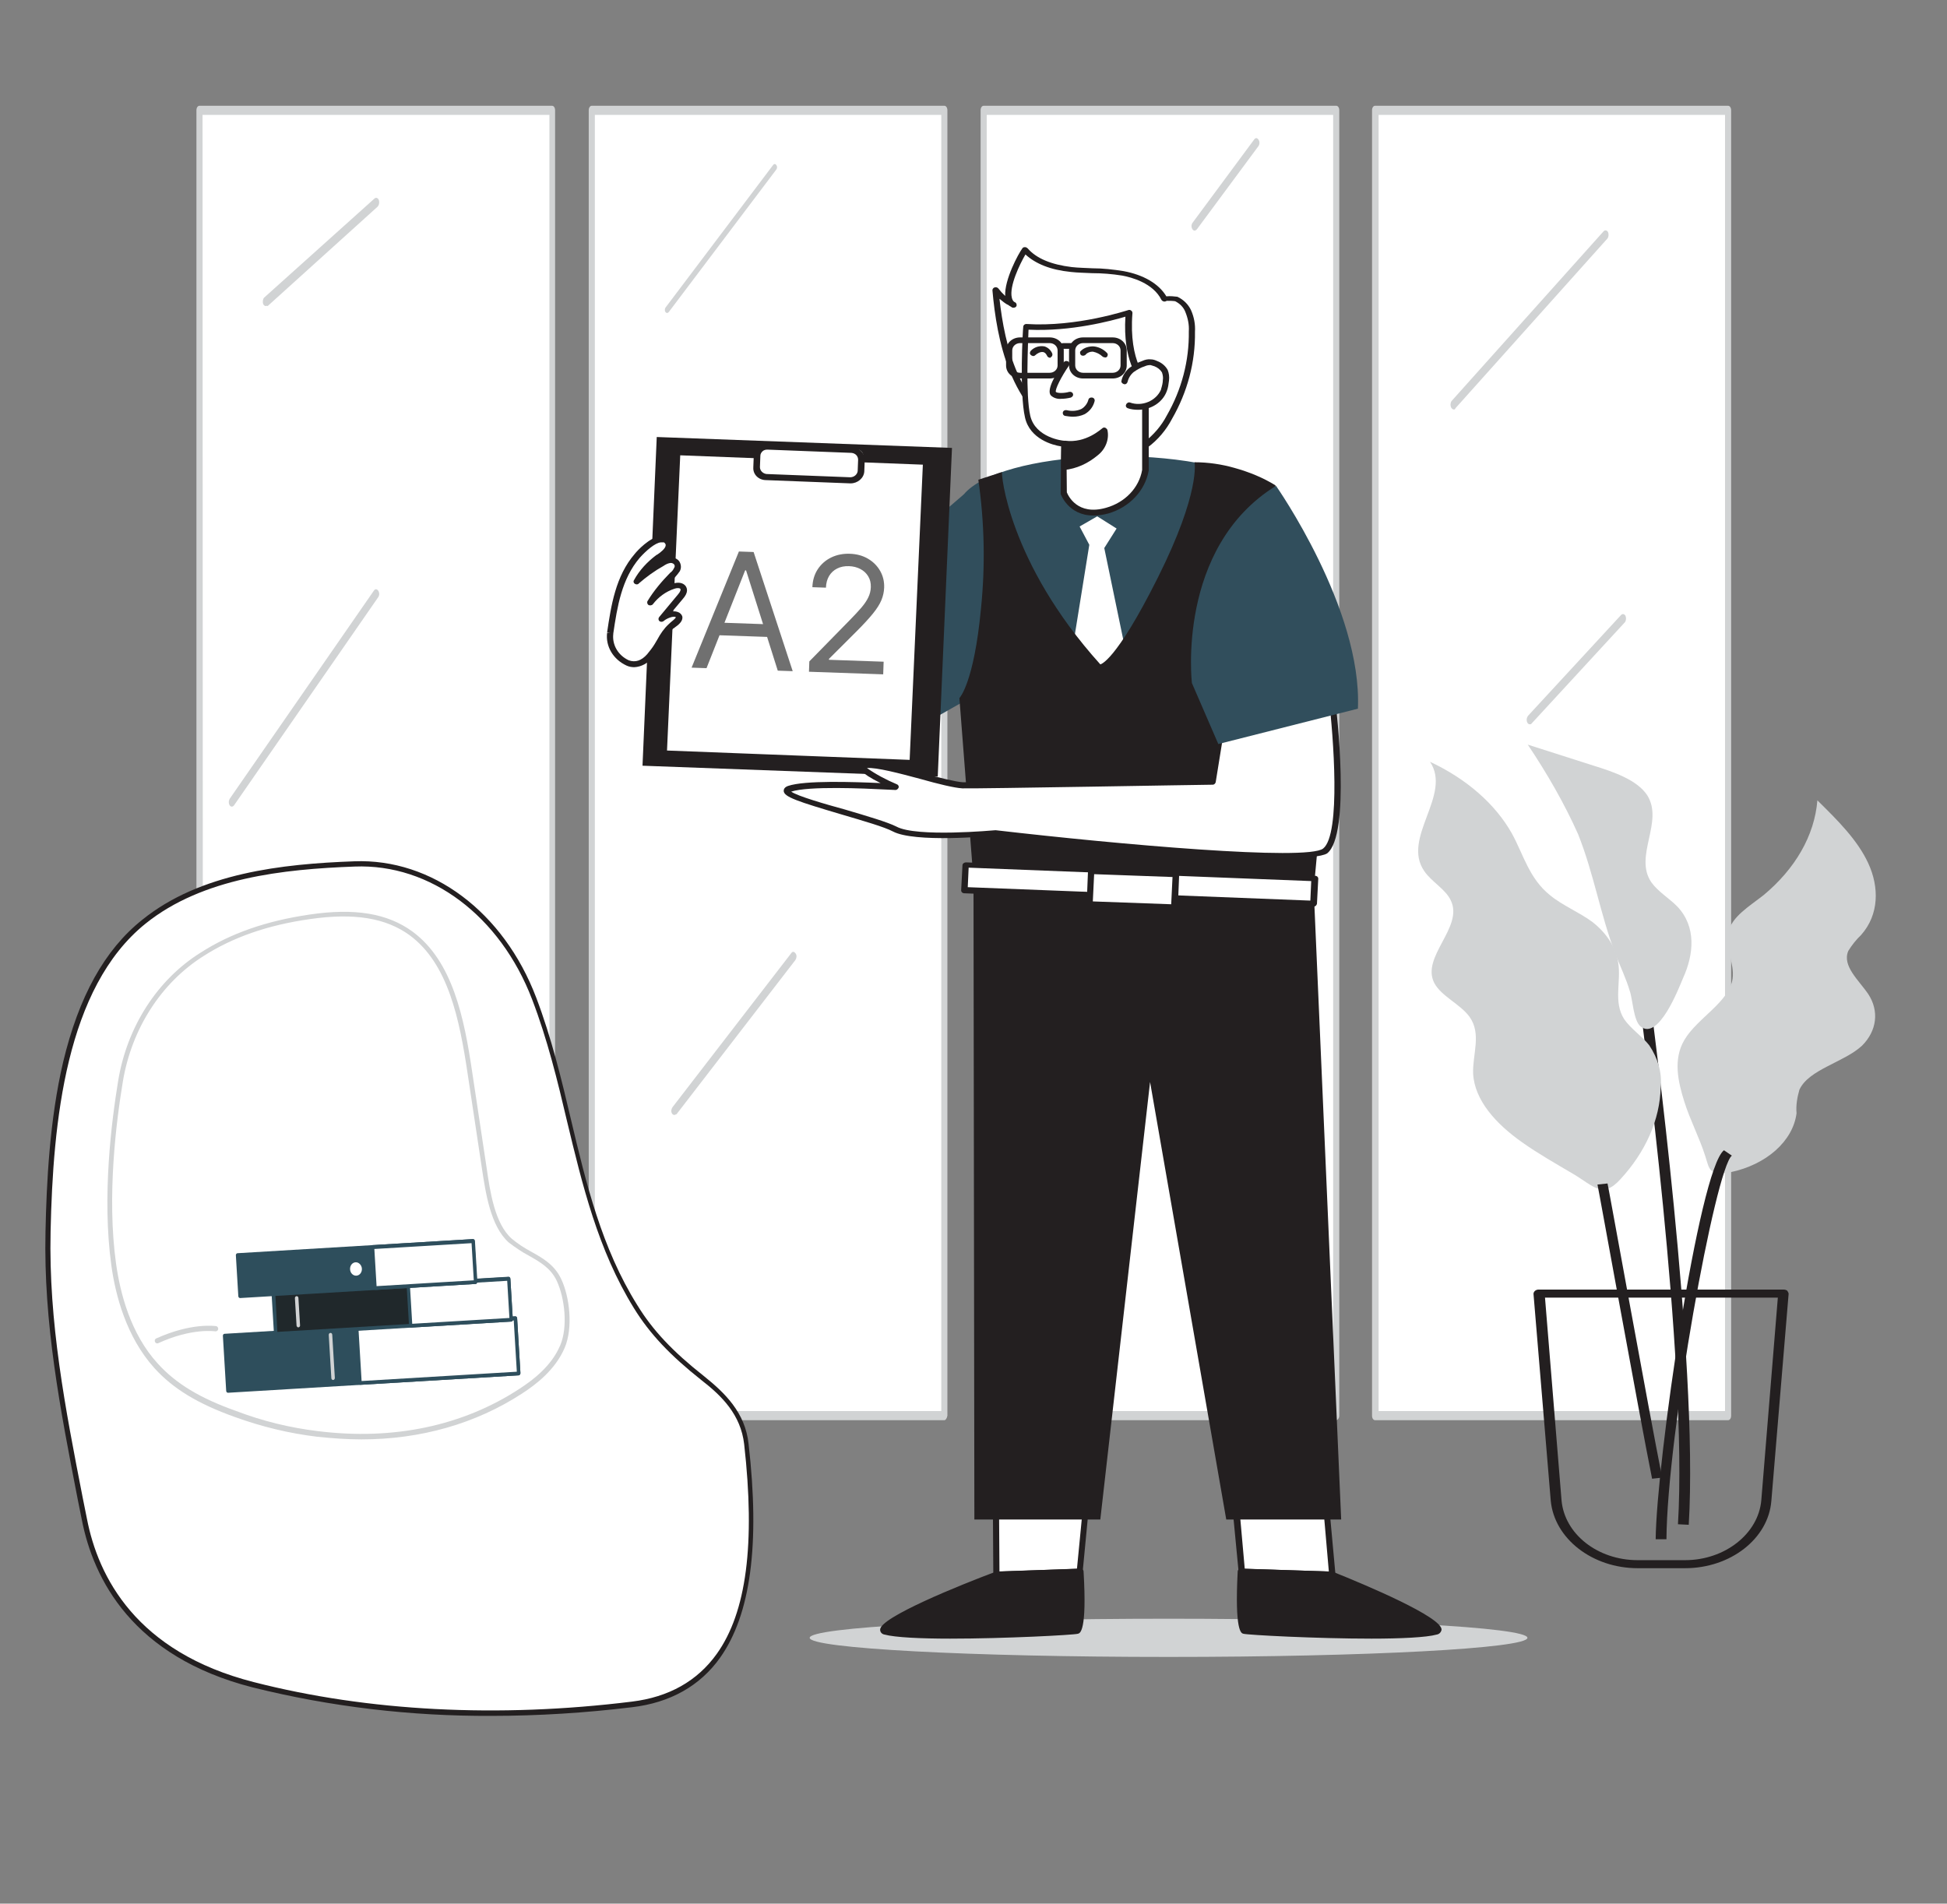 <svg width="902" height="882" viewBox="0 0 902 882" fill="none" xmlns="http://www.w3.org/2000/svg">
<rect x="0" y="0" width="902" height="882" fill="#808080" stroke="none"/>
<g clip-path="url(#clip0_2009_11246)">
<path d="M800.376 51.109H637.047V655.891H800.376V51.109Z" fill="white"/>
<path d="M800.581 658H637.05C636.24 658 635.633 657.096 635.633 655.891V51.109C635.633 49.904 636.24 49 637.05 49H800.581C801.391 49 801.998 49.904 801.998 51.109V655.891C801.998 657.096 801.391 658 800.581 658ZM638.669 653.781H799.165V53.219H638.669V653.781Z" fill="#D1D3D4"/>
<path d="M618.841 51.109H455.512V655.891H618.841V51.109Z" fill="white"/>
<path d="M619.039 658H455.71C454.9 658 454.293 657.096 454.293 655.891V51.109C454.293 49.904 454.9 49 455.71 49H619.039C619.849 49 620.456 49.904 620.456 51.109V655.891C620.456 657.096 619.646 658 619.039 658ZM457.126 653.781H617.622V53.219H457.126V653.781Z" fill="#D1D3D4"/>
<path d="M437.287 51.109H273.957V655.891H437.287V51.109Z" fill="white"/>
<path d="M437.492 658H274.163C273.353 658 272.746 657.096 272.746 655.891V51.109C272.746 49.904 273.353 49 274.163 49H437.492C438.302 49 438.909 49.904 438.909 51.109V655.891C438.707 657.096 438.1 658 437.492 658ZM275.58 653.781H436.076V53.219H275.58V653.781Z" fill="#D1D3D4"/>
<path d="M255.744 51.109H92.414V655.891H255.744V51.109Z" fill="white"/>
<path d="M255.949 658H92.417C91.607 658 91 657.096 91 655.891V51.109C91 49.904 91.607 49 92.417 49H255.746C256.556 49 257.163 49.904 257.163 51.109V655.891C257.163 657.096 256.556 658 255.949 658ZM94.036 653.781H254.532V53.219H93.834L94.036 653.781Z" fill="#D1D3D4"/>
<path d="M309.057 145C308.453 145 308 144.381 308 143.555C308 143.142 308.151 142.729 308.302 142.523L358.15 76.465C358.603 75.845 359.207 75.845 359.66 76.465C360.113 77.084 360.113 77.909 359.66 78.529L309.813 144.587C309.662 144.794 309.359 145 309.057 145Z" fill="#D1D3D4"/>
<path d="M107.417 373.722C106.607 373.722 106 372.818 106 371.612C106 371.01 106.202 370.407 106.405 370.106L173.194 273.678C173.801 272.774 174.611 272.774 175.218 273.678C175.825 274.582 175.825 275.787 175.218 276.691L108.429 373.119C108.226 373.42 107.822 373.722 107.417 373.722Z" fill="#D1D3D4"/>
<path d="M516.631 348.83C516.227 348.83 515.822 348.528 515.619 348.227C515.012 347.323 515.012 346.118 515.619 345.214L570.063 271.688C570.67 270.784 571.479 270.784 572.087 271.688C572.694 272.592 572.694 273.797 572.087 274.701L517.643 348.227C517.441 348.83 517.036 348.83 516.631 348.83Z" fill="#D1D3D4"/>
<path d="M673.485 189.722C673.08 189.722 672.675 189.421 672.27 188.818C671.866 187.914 671.866 186.709 672.473 185.805L742.905 107.156C743.512 106.554 744.322 106.554 744.929 107.458C745.333 108.362 745.333 109.567 744.726 110.471L674.294 189.12C674.092 189.722 673.89 189.722 673.485 189.722Z" fill="#D1D3D4"/>
<path d="M312.379 516.578C311.974 516.578 311.569 516.277 311.367 515.976C310.759 515.072 310.962 513.866 311.569 512.962L366.619 441.546C367.227 440.642 368.036 440.943 368.643 441.847C369.25 442.751 369.048 443.957 368.441 444.861L313.391 516.277C312.986 516.277 312.783 516.578 312.379 516.578Z" fill="#D1D3D4"/>
<path d="M708.694 335.57C707.885 335.57 707.277 334.666 707.277 333.46C707.277 332.858 707.48 332.255 707.885 331.653L750.994 284.945C751.601 284.343 752.411 284.343 753.018 285.247C753.422 286.151 753.422 287.356 752.815 288.26L709.504 335.269C709.301 335.57 709.099 335.57 708.694 335.57Z" fill="#D1D3D4"/>
<path d="M123.179 141.81C122.774 141.81 122.167 141.509 121.964 140.906C121.56 140.002 121.762 138.496 122.369 137.893L173.372 92.09C173.979 91.487 174.789 91.487 175.396 92.391C175.8 93.295 175.8 94.501 175.193 95.405L174.991 95.706L123.988 141.81C123.584 141.509 123.381 141.81 123.179 141.81Z" fill="#D1D3D4"/>
<path d="M553.467 106.865C553.063 106.865 552.658 106.564 552.455 106.262C551.848 105.358 551.848 104.153 552.455 103.249L580.993 64.678C581.6 63.774 582.409 63.774 583.016 64.678C583.624 65.582 583.624 66.787 583.016 67.691L554.479 106.262C554.075 106.564 553.872 106.865 553.467 106.865Z" fill="#D1D3D4"/>
<path d="M541.365 767.686C633.188 767.686 707.625 763.722 707.625 758.831C707.625 753.941 633.188 749.977 541.365 749.977C449.543 749.977 375.105 753.941 375.105 758.831C375.105 763.722 449.543 767.686 541.365 767.686Z" fill="#D1D3D4"/>
<path d="M502.81 700.239L500.158 728.122L461.602 729.441L461.398 696.094L502.81 700.239Z" fill="white"/>
<path d="M461.601 730.76C461.193 730.76 460.785 730.571 460.581 730.383C460.377 730.195 460.173 729.818 460.173 729.441L459.969 696.094C459.969 695.717 460.173 695.341 460.377 695.152C460.785 694.964 461.193 694.775 461.601 694.775L503.013 698.92C503.829 698.92 504.441 699.674 504.237 700.427L501.585 728.122C501.585 728.876 500.973 729.441 500.157 729.441L461.601 730.76ZM462.825 697.601L463.029 728.122L498.933 726.803L501.381 701.558L462.825 697.601Z" fill="#231F20"/>
<path d="M500.566 728.123C500.566 728.123 502.198 754.876 498.934 755.629C495.67 756.383 423.658 760.151 410.194 756.006C399.994 752.992 461.398 729.442 461.398 729.442L500.566 728.123Z" fill="#231F20"/>
<path d="M440.183 759.209C426.515 759.209 414.683 758.644 409.787 757.325C408.563 757.137 407.747 756.195 407.747 755.065C407.543 749.413 444.875 734.341 460.991 728.312C461.195 728.312 461.399 728.312 461.399 728.123L500.567 726.805C501.383 726.805 501.995 727.37 501.995 728.123C503.627 755.818 500.363 756.76 499.343 756.949C497.507 757.514 465.683 759.209 440.183 759.209ZM410.603 754.688C423.659 758.644 492.815 755.253 498.323 754.311C499.547 752.427 499.751 740.181 499.139 729.254L461.603 730.573C437.939 739.993 412.847 751.108 410.603 754.688Z" fill="#231F20"/>
<path d="M572.578 700.239L575.23 728.122L617.05 729.441L614.194 696.094L572.578 700.239Z" fill="white"/>
<path d="M617.052 730.76L575.232 729.441C574.416 729.441 573.804 728.876 573.804 728.122L571.152 700.427C571.152 699.674 571.56 699.109 572.376 698.92L613.992 694.775C614.4 694.775 614.808 694.775 615.012 695.152C615.216 695.341 615.42 695.717 615.624 696.094L618.684 729.441C618.684 729.818 618.48 730.195 618.276 730.571C617.868 730.76 617.46 730.76 617.052 730.76ZM576.66 726.803L615.624 728.122L612.972 697.601L574.416 701.558L576.66 726.803Z" fill="#231F20"/>
<path d="M574.822 728.123C574.822 728.123 573.19 754.876 576.454 755.629C579.718 756.383 651.73 760.151 665.194 756.006C675.394 752.992 617.05 729.442 617.05 729.442L574.822 728.123Z" fill="#231F20"/>
<path d="M635.409 759.209C609.705 759.209 578.085 757.514 576.045 756.949C575.025 756.76 571.965 755.818 573.393 728.123C573.393 727.37 574.005 726.805 574.821 726.805L617.049 728.123C617.253 728.123 617.457 728.123 617.661 728.312C632.757 734.341 668.049 749.224 667.845 755.065C667.641 756.195 666.825 757.137 665.601 757.325C660.909 758.644 648.873 759.209 635.409 759.209ZM577.065 754.499C582.369 755.441 651.729 758.833 664.785 754.876H664.989C663.357 751.485 639.081 739.993 616.845 730.949L576.249 729.631C575.637 740.369 575.841 752.427 577.065 754.499Z" fill="#231F20"/>
<path d="M509.748 704.008L532.8 501.289L568.092 704.008H621.336L608.688 413.871L450.996 405.205L451.404 704.008H509.748Z" fill="#231F20"/>
<path d="M446.507 229.051L369.395 295.368L397.751 352.641L473.435 309.686L446.507 229.051Z" fill="#314E5C"/>
<path d="M601.341 406.712L620.313 347.366C620.313 347.366 613.378 256.369 586.246 224.153C546.058 204.182 463.437 208.892 446.505 229.051C429.573 249.21 459.561 408.22 459.561 408.22L601.341 406.712Z" fill="#314E5C"/>
<path d="M468.334 140.692C468.742 141.069 469.15 141.257 469.762 141.446C462.826 137.489 472.21 119.403 475.066 115.635C480.166 121.475 488.53 123.924 496.486 124.678C504.442 125.432 512.602 125.055 520.558 126.562C528.514 128.069 536.47 131.837 539.938 138.62C539.53 138.054 544.834 138.243 545.446 138.431C548.098 139.562 549.934 141.634 550.954 144.083C552.178 147.098 552.79 150.3 552.586 153.503C552.79 167.256 549.118 180.821 542.182 193.067C539.53 198.154 535.858 202.487 531.166 206.067C519.946 213.98 506.482 207.574 495.67 201.922C470.17 188.734 463.846 159.155 461.398 134.286C463.234 136.736 465.478 138.996 468.334 140.692Z" fill="white"/>
<path d="M518.926 211.153C509.746 211.153 500.77 206.443 494.65 203.24C467.722 189.299 461.806 157.271 459.766 134.474C459.766 133.909 460.174 133.344 460.786 133.156C461.398 132.967 462.01 133.156 462.418 133.532C463.438 134.851 464.458 135.982 465.682 137.112C465.274 129.576 471.802 117.518 473.638 115.069C473.842 114.692 474.25 114.504 474.862 114.504C475.27 114.504 475.678 114.692 476.086 115.069C480.166 119.779 487.102 122.605 496.486 123.736C499.75 124.112 503.014 124.112 506.074 124.301C510.97 124.301 515.866 124.866 520.558 125.62C529.738 127.315 536.878 131.46 540.346 137.3C542.182 137.112 543.814 137.3 545.446 137.489C548.302 138.808 550.546 141.068 551.77 143.706C553.198 146.909 553.81 150.3 553.606 153.691C553.81 167.821 550.138 181.574 542.998 194.009C540.346 199.096 536.47 203.806 531.574 207.385C528.106 209.834 523.618 211.153 518.926 211.153ZM463.03 138.431C465.478 160.285 472.006 188.168 496.078 200.791C507.706 206.82 519.742 212.095 529.942 204.936C534.43 201.545 538.102 197.212 540.55 192.502C547.486 180.444 550.954 167.068 550.75 153.503C550.954 150.488 550.342 147.474 549.118 144.46C548.302 142.387 546.67 140.692 544.426 139.561C543.202 139.373 541.774 139.373 540.55 139.373C540.346 139.373 540.346 139.561 540.142 139.561C539.326 139.938 538.51 139.561 538.102 138.996C534.226 131.083 524.026 128.446 519.946 127.692C515.254 126.938 510.562 126.562 505.87 126.562C502.606 126.373 499.342 126.373 496.078 125.996C486.694 125.054 479.758 122.228 475.066 117.895C472.414 122.417 467.518 132.59 468.742 137.866C468.946 138.808 469.354 139.75 470.374 140.126C470.986 140.503 471.19 141.445 470.782 142.01C470.374 142.576 469.354 142.764 468.742 142.387C468.334 142.01 467.722 141.822 467.314 141.445C465.682 140.692 464.458 139.561 463.03 138.431Z" fill="#231F20"/>
<path d="M493.019 205.502L492.815 228.298C492.815 228.298 497.099 240.921 513.011 236.399C522.191 233.762 529.127 226.602 530.759 217.748V176.865C530.759 176.865 521.171 168.764 523.007 144.648C523.007 144.648 499.343 152.75 475.271 151.242C475.271 151.242 473.435 181.575 476.087 192.879C478.739 204.183 493.019 205.502 493.019 205.502Z" fill="white"/>
<path d="M506.482 238.848C494.854 238.848 491.386 228.863 491.386 228.863C491.386 228.674 491.386 228.674 491.386 228.486L491.59 206.82C487.714 206.255 477.106 203.429 474.862 193.443C472.21 181.951 473.842 152.561 474.046 151.43C474.046 151.053 474.25 150.677 474.454 150.488C474.658 150.3 475.066 150.111 475.474 150.111C498.934 151.619 522.394 143.706 522.598 143.706C523.006 143.517 523.618 143.517 524.026 143.894C524.434 144.083 524.638 144.648 524.638 145.025C522.802 168.009 531.778 176.111 531.778 176.111C531.982 176.299 532.186 176.676 532.186 177.053V217.935C530.554 227.355 523.21 235.08 513.418 237.906C511.378 238.471 508.93 238.848 506.482 238.848ZM494.242 228.109C494.854 229.616 499.138 239.036 512.398 235.268C521.17 232.819 527.698 226.037 529.126 217.747V177.618C527.086 175.545 520.15 166.879 521.374 146.72C515.05 148.604 496.078 153.691 476.494 152.749C476.29 158.778 475.066 183.081 477.31 192.69C479.758 202.863 492.406 204.182 492.814 204.182C493.63 204.182 494.242 204.747 494.038 205.501L494.242 228.109Z" fill="#231F20"/>
<path d="M521.375 176.676C521.783 174.604 523.007 172.72 524.639 171.401C526.271 170.082 528.107 169.14 530.147 168.386C531.167 167.821 532.391 167.633 533.411 167.633C534.227 167.633 535.043 168.01 535.655 168.198C537.491 168.952 538.919 170.082 539.735 171.778C540.347 173.096 540.347 174.604 540.143 175.922C539.939 177.43 539.735 178.937 539.123 180.444C536.675 186.473 529.535 189.676 522.803 187.415" fill="white"/>
<path d="M527.292 189.864C525.66 189.864 523.824 189.675 522.396 189.11C521.58 188.733 521.376 187.98 521.784 187.226C522.192 186.661 522.804 186.284 523.416 186.473C529.128 188.545 535.656 185.719 537.9 180.444C537.9 180.444 537.9 180.444 537.9 180.255C538.308 178.937 538.716 177.429 538.716 176.111C538.92 174.98 538.716 173.661 538.308 172.531C537.492 171.212 536.268 170.27 534.84 169.705C534.228 169.517 533.616 169.328 533.004 169.14C531.984 169.14 531.168 169.328 530.352 169.705C528.516 170.27 526.884 171.212 525.252 172.343C523.824 173.473 522.804 175.169 522.396 176.864C522.192 177.618 521.58 178.183 520.764 177.995C519.948 177.806 519.336 177.053 519.54 176.487C519.948 174.227 521.376 171.966 523.212 170.459C525.048 169.14 526.884 168.009 529.128 167.256C530.352 166.691 531.78 166.314 533.208 166.502C534.228 166.502 535.248 166.879 536.064 167.256C538.104 168.009 539.94 169.517 540.96 171.401C541.572 172.908 541.776 174.603 541.572 176.299C541.368 177.995 541.164 179.69 540.552 181.197C538.716 186.284 533.412 189.864 527.292 189.864Z" fill="#231F20"/>
<path d="M493.02 216.616C498.324 215.863 503.424 213.602 507.3 210.211C510.564 207.573 512.196 203.617 511.38 199.66C511.38 199.66 503.628 207.196 493.02 205.689V216.616Z" fill="#231F20"/>
<path d="M493.018 217.748C492.202 217.748 491.59 217.182 491.59 216.429L491.794 205.502C491.794 204.748 492.406 204.183 493.222 204.183H493.426C503.218 205.502 510.358 198.531 510.562 198.531C510.97 198.154 511.378 197.966 511.99 198.154C512.398 198.342 512.806 198.719 513.01 199.096C514.03 203.429 512.194 208.139 508.522 210.965C504.034 214.733 498.73 217.182 493.018 217.748ZM494.446 207.009V214.922C498.934 213.791 503.014 211.907 506.278 209.081C508.522 207.386 509.746 204.936 510.154 202.299C505.666 205.502 500.158 207.197 494.446 207.009Z" fill="#231F20"/>
<path d="M491.592 184.777C489.96 184.965 488.124 184.4 486.9 183.27C484.656 181.009 488.736 173.661 492.816 167.821C493.224 167.256 494.04 167.067 494.856 167.444C495.468 167.821 495.672 168.574 495.264 169.328C491.592 174.603 488.736 180.444 489.144 181.574C489.96 182.328 493.428 182.139 495.264 181.574C496.08 181.386 496.896 181.762 497.1 182.516C497.304 183.27 496.896 183.835 496.08 184.212C494.448 184.588 493.02 184.777 491.592 184.777Z" fill="#231F20"/>
<path d="M497.099 193.067C495.875 193.067 494.651 192.878 493.427 192.69C492.611 192.502 492.203 191.748 492.407 190.994C492.611 190.241 493.427 189.864 494.243 190.052C496.487 190.618 498.935 190.429 500.975 189.487C502.607 188.545 503.831 186.85 504.239 185.154C504.443 184.4 505.259 184.024 506.075 184.212C506.891 184.4 507.299 185.154 507.095 185.908C506.483 188.357 504.851 190.618 502.403 191.936C500.771 192.69 498.935 193.067 497.099 193.067Z" fill="#231F20"/>
<path d="M511.788 165.559C511.38 165.559 510.972 165.371 510.768 165.183C509.544 164.052 508.116 163.299 506.28 162.922C505.056 162.922 503.832 163.299 503.016 164.241C502.608 164.806 501.588 164.994 500.976 164.617C500.364 164.241 500.16 163.299 500.568 162.733C500.772 162.545 500.772 162.545 500.976 162.357C502.404 161.038 504.444 160.473 506.484 160.473C508.932 160.661 511.176 161.791 512.808 163.487C513.42 164.052 513.216 164.806 512.808 165.371C512.4 165.559 512.196 165.748 511.788 165.559Z" fill="#231F20"/>
<path d="M486.491 165.749C485.879 165.749 485.267 165.372 485.063 164.807C485.063 164.807 484.451 163.3 483.227 163.112C482.003 162.923 480.575 163.677 479.555 164.619C478.943 165.184 478.127 164.996 477.515 164.43C476.903 163.865 477.107 163.112 477.515 162.546C479.147 160.851 481.391 160.097 483.839 160.474C485.675 161.039 486.899 162.358 487.511 163.865C487.715 164.619 487.307 165.372 486.695 165.561C486.899 165.749 486.695 165.749 486.491 165.749Z" fill="#231F20"/>
<path d="M508.32 239.225L517.296 244.877L511.584 253.92L524.232 314.961L508.116 330.599L495.672 308.179L504.648 252.413L500.16 243.935L508.32 239.225Z" fill="white"/>
<path d="M464.253 218.69C463.641 218.878 467.109 260.514 509.745 307.803C509.745 307.803 516.681 307.049 536.469 267.485C556.257 227.921 553.401 214.168 553.401 214.168C559.725 214.168 566.049 215.11 571.965 216.806C578.697 218.69 585.225 221.327 590.937 224.907C590.937 224.907 574.617 289.528 616.845 322.875L608.481 413.684L450.789 405.017L444.465 323.44C444.465 323.44 451.197 316.658 454.461 281.992C456.501 262.21 456.093 242.051 453.237 222.269L464.253 218.69Z" fill="#231F20"/>
<path d="M447.205 400.722L446.676 412.393L608.302 418.649L608.832 406.979L447.205 400.722Z" fill="white"/>
<path d="M608.481 420.088L446.709 413.871C446.301 413.871 445.893 413.683 445.689 413.494C445.485 413.306 445.281 412.929 445.281 412.552L445.893 400.872C445.893 400.118 446.709 399.553 447.525 399.553L609.297 405.77C609.705 405.77 610.113 405.958 610.317 406.147C610.521 406.335 610.725 406.712 610.725 407.089L610.113 418.77C609.909 419.523 609.297 420.088 608.481 420.088ZM448.341 411.045L607.053 417.262L607.461 408.219L448.749 402.002L448.341 411.045Z" fill="#231F20"/>
<path d="M505.465 403.882L504.773 419.129L543.906 420.644L544.598 405.397L505.465 403.882Z" fill="white"/>
<path d="M544.018 421.974L504.85 420.466C504.442 420.466 504.034 420.278 503.83 420.09C503.626 419.901 503.422 419.524 503.422 419.148L504.034 403.887C504.034 403.134 504.85 402.568 505.666 402.568L544.834 404.076C545.65 404.076 546.262 404.829 546.262 405.583L545.65 420.843C545.446 421.408 544.834 421.974 544.018 421.974ZM506.278 417.64L542.59 418.959L543.202 406.336L506.89 405.018L506.278 417.64Z" fill="#231F20"/>
<path d="M486.286 175.357H472.618C468.946 175.357 466.09 172.719 466.09 169.328V162.357C466.09 158.966 468.946 156.328 472.618 156.328H486.286C489.958 156.328 492.814 158.966 492.814 162.357V169.328C492.814 172.719 489.958 175.357 486.286 175.357ZM472.618 158.966C470.578 158.966 468.946 160.473 468.946 162.357V169.328C468.946 171.212 470.578 172.719 472.618 172.719H486.286C488.326 172.719 489.958 171.212 489.958 169.328V162.357C489.958 160.473 488.326 158.966 486.286 158.966H472.618Z" fill="#231F20"/>
<path d="M515.458 175.357H501.79C498.118 175.357 495.262 172.719 495.262 169.328V162.357C495.262 158.966 498.118 156.328 501.79 156.328H515.458C519.13 156.328 521.986 158.966 521.986 162.357V169.328C521.986 172.719 519.13 175.357 515.458 175.357ZM501.79 158.966C499.75 158.966 498.118 160.473 498.118 162.357V169.328C498.118 171.212 499.75 172.719 501.79 172.719H515.458C517.498 172.719 519.13 171.212 519.13 169.328V162.357C519.13 160.473 517.498 158.966 515.458 158.966H501.79Z" fill="#231F20"/>
<path d="M496.692 161.604H492.408C491.592 161.604 490.98 161.039 490.98 160.286C490.98 159.532 491.592 158.967 492.408 158.967H496.692C497.508 158.967 498.12 159.532 498.12 160.286C498.12 161.039 497.508 161.604 496.692 161.604Z" fill="#231F20"/>
<path d="M304.256 202.474L297.66 354.768L434.435 359.82L441.031 207.527L304.256 202.474Z" fill="#231F20"/>
<path d="M313.717 209.629L307.387 349.107L422.747 353.573L429.077 214.094L313.717 209.629Z" fill="white"/>
<path d="M422.845 354.891L307.381 350.369C306.973 350.369 306.565 350.181 306.361 349.992C306.157 349.804 305.953 349.427 305.953 349.05L312.277 209.446C312.277 208.692 313.093 208.127 313.909 208.127L429.373 212.649C430.189 212.649 430.801 213.402 430.801 213.967L424.477 353.572C424.477 354.325 423.865 354.891 422.845 354.891ZM309.013 347.731L421.417 352.065L427.537 215.286L315.133 210.953L309.013 347.731Z" fill="#231F20"/>
<path d="M355.118 206.619L396.734 208.126C398.57 208.126 399.998 209.634 399.998 211.329L399.59 219.054C399.59 220.749 397.958 222.068 396.122 222.068L354.506 220.561C352.67 220.561 351.242 219.054 351.242 217.358L351.65 209.634C351.65 207.938 353.282 206.619 355.118 206.619Z" fill="white"/>
<path d="M394.079 223.953H393.875L354.911 222.445C351.443 222.445 348.791 219.808 348.995 216.605V216.417L349.199 211.141C349.199 209.634 350.015 208.127 351.239 207.185C352.463 206.243 354.095 205.678 355.727 205.678L394.691 207.185C396.323 207.185 397.955 207.939 398.975 209.069C400.199 210.199 400.607 211.707 400.607 213.214L400.403 218.489C400.199 221.503 397.343 223.953 394.079 223.953ZM393.875 221.127C395.711 221.127 397.139 219.808 397.343 218.301L397.547 213.025C397.547 211.33 396.323 210.011 394.487 209.823L355.523 208.315C354.707 208.315 353.891 208.504 353.279 209.069C352.667 209.634 352.259 210.388 352.259 211.141L352.055 216.417C352.055 218.112 353.483 219.431 355.115 219.619L393.875 221.127Z" fill="#231F20"/>
<path d="M617.053 323.062C617.053 323.062 624.601 385.423 613.789 393.901C602.977 402.379 460.993 385.8 460.993 385.8C460.993 385.8 424.273 389.379 414.277 383.916C404.281 378.452 356.341 368.467 365.521 365.264C374.701 362.061 406.117 364.134 414.685 364.322C414.685 364.322 393.265 355.091 401.425 354.337C409.585 353.583 437.737 363.38 445.897 363.569C454.057 363.757 561.769 362.061 561.769 362.061L565.849 336.816" fill="white"/>
<path d="M592.37 397.668C552.386 397.668 472.826 388.625 460.994 387.117C457.934 387.494 423.662 390.509 413.666 385.233C409.79 383.161 399.998 380.335 390.41 377.509C369.398 371.292 363.074 369.219 363.074 366.393C363.074 365.64 363.482 364.698 365.114 364.133C372.866 361.495 395.102 362.249 407.954 362.814C397.958 357.915 398.162 355.843 398.366 355.089C398.57 353.959 399.59 353.205 401.426 353.205C406.322 352.829 417.134 355.655 427.538 358.292C435.29 360.365 442.838 362.249 446.102 362.437C453.65 362.625 548.51 361.118 560.546 360.93L564.422 336.815C564.626 336.061 565.238 335.496 566.054 335.684C566.87 335.873 567.482 336.438 567.278 337.191L563.198 362.437C562.994 363.002 562.586 363.567 561.77 363.567C557.282 363.567 453.854 365.451 445.898 365.263C442.226 365.075 434.474 363.191 426.518 360.93C416.726 358.292 405.914 355.466 401.63 355.843C405.914 358.857 410.606 361.307 415.502 363.379C416.114 363.567 416.522 364.321 416.318 364.886C416.114 365.451 415.502 366.017 414.89 366.017L410.81 365.828C399.998 365.263 374.702 364.133 366.542 366.77C369.398 368.843 382.454 372.611 391.43 375.06C401.63 378.074 411.218 380.9 415.298 382.973C424.682 388.059 460.586 384.668 460.994 384.668H461.402C518.318 391.262 605.426 398.987 612.974 393.146C621.338 386.552 617.666 340.583 615.626 323.438C615.422 322.685 616.034 321.931 616.85 321.931C617.666 321.743 618.482 322.308 618.482 323.061C618.482 323.061 618.482 323.061 618.482 323.25C619.298 329.655 625.826 386.741 614.81 395.407C612.362 396.914 603.998 397.668 592.37 397.668Z" fill="#231F20"/>
<path d="M591.144 225.094C591.144 225.094 631.128 281.991 629.088 328.337L564.42 344.728L552.18 316.468C552.18 316.468 544.836 253.731 591.144 225.094Z" fill="#314E5C"/>
<path d="M282.698 293.483C284.534 281.049 286.37 267.672 295.142 257.687C297.182 255.238 304.526 247.702 308.198 250.716C311.87 253.731 306.974 257.122 304.73 258.629C300.65 261.644 297.182 265.6 294.734 269.933C298.202 266.73 302.078 263.904 306.362 261.644C307.382 260.89 308.606 260.513 309.83 260.136C311.054 259.76 312.482 260.325 313.298 261.267C313.91 262.209 313.91 263.339 313.298 264.281C312.686 265.223 312.074 266.165 311.054 266.919C307.178 270.687 303.71 275.02 300.854 279.542C303.506 276.15 307.382 273.513 311.666 272.006C313.094 271.44 315.134 271.252 316.154 272.382C317.174 273.513 316.154 275.397 315.134 276.716L306.362 287.266C307.586 285.947 311.87 283.875 313.706 285.194C316.154 286.889 312.278 289.338 310.85 290.469C308.402 293.106 306.158 296.121 304.526 299.324C303.506 301.019 302.282 302.715 301.058 304.222C292.898 313.83 281.27 302.715 282.698 293.483Z" fill="white"/>
<path d="M293.917 309.121C292.693 309.121 291.469 308.933 290.245 308.367C284.125 305.541 280.453 299.513 281.269 293.107L282.697 293.295L281.269 292.919C283.105 280.673 285.145 266.919 294.121 256.557C295.141 255.239 301.057 248.833 305.953 248.456C307.177 248.268 308.401 248.645 309.421 249.398C310.645 250.152 311.257 251.471 311.257 252.789C311.257 255.427 308.197 257.688 306.361 259.195L305.953 259.383C304.933 260.137 303.913 261.079 302.893 262.021L305.953 260.137C307.177 259.383 308.401 258.818 309.829 258.441C311.665 258.065 313.705 258.63 314.725 260.137C315.541 261.456 315.745 263.151 314.929 264.659C314.317 265.601 313.501 266.543 312.685 267.485C311.257 268.803 310.033 270.122 308.809 271.629C309.625 271.253 310.645 270.876 311.461 270.499C314.113 269.557 316.357 269.934 317.581 271.441C318.397 272.571 319.009 274.455 316.357 277.47L311.461 283.31C312.481 283.122 313.705 283.31 314.725 283.875C315.541 284.441 316.153 285.194 316.153 286.136C316.153 288.02 314.317 289.527 312.685 290.658C312.481 290.846 312.277 291.035 311.869 291.223C309.829 293.107 308.401 295.368 307.177 297.629C306.769 298.382 306.361 298.947 305.953 299.701C304.933 301.397 303.709 303.092 302.281 304.599C300.241 307.237 297.181 308.933 293.917 309.121ZM306.361 251.282H306.157C303.505 251.471 299.221 255.239 296.365 258.441C288.001 268.238 285.961 281.049 284.125 293.484V293.672C283.513 298.759 286.369 303.657 291.265 305.918C294.325 307.049 297.181 306.107 299.833 303.092C301.057 301.585 302.281 300.078 303.301 298.382L304.525 296.31C305.953 293.672 307.585 291.223 309.829 289.151C310.033 288.962 310.237 288.774 310.645 288.397C311.053 288.02 313.093 286.513 313.093 285.948C311.869 285.194 308.605 286.701 307.585 287.643C306.973 288.209 306.157 288.209 305.545 287.832C304.933 287.267 304.933 286.513 305.341 285.948L314.113 275.397C315.133 274.267 315.541 273.137 315.133 272.76C314.725 272.383 313.501 272.383 312.481 272.76C308.401 274.079 304.933 276.716 302.485 279.919C302.077 280.484 301.057 280.673 300.445 280.296C299.833 279.919 299.629 278.977 300.037 278.412C302.893 273.702 306.565 269.369 310.441 265.412C311.257 264.847 311.869 264.093 312.277 263.151C312.685 262.586 312.685 262.021 312.277 261.456C311.665 260.891 311.053 260.702 310.237 260.891C309.217 261.079 308.197 261.644 307.381 262.209C303.301 264.47 299.425 267.296 295.957 270.311C295.549 270.876 294.733 270.876 294.121 270.499C293.509 270.122 293.305 269.369 293.713 268.803C296.161 264.282 299.833 260.325 304.117 257.123L304.525 256.934C305.953 255.992 308.401 254.108 308.401 252.601C308.401 252.413 308.401 251.847 307.585 251.282C306.973 251.282 306.565 251.282 306.361 251.282Z" fill="#231F20"/>
<path d="M327.317 309.573L320.396 309.331L342.316 255.518L349.13 255.756L367.243 310.967L360.322 310.725L345.635 264.268L345.209 264.253L327.317 309.573ZM330.615 288.368L358.51 289.342L358.306 295.198L330.411 294.224L330.615 288.368ZM374.775 311.23L374.943 306.439L393.624 287.37C395.816 285.137 397.625 283.193 399.051 281.537C400.477 279.864 401.545 278.284 402.254 276.799C402.982 275.296 403.375 273.711 403.433 272.043C403.5 270.126 403.097 268.451 402.223 267.017C401.367 265.584 400.162 264.458 398.61 263.64C397.057 262.822 395.296 262.378 393.326 262.309C391.232 262.236 389.389 262.607 387.798 263.422C386.224 264.22 384.984 265.376 384.079 266.89C383.191 268.405 382.711 270.2 382.638 272.276L376.356 272.057C376.468 268.863 377.302 266.085 378.859 263.723C380.416 261.361 382.487 259.55 385.072 258.29C387.674 257.031 390.564 256.456 393.74 256.567C396.934 256.679 399.741 257.452 402.16 258.887C404.58 260.322 406.45 262.208 407.772 264.546C409.094 266.884 409.706 269.455 409.608 272.259C409.538 274.264 409.106 276.212 408.312 278.103C407.535 279.977 406.219 282.054 404.363 284.334C402.525 286.598 399.986 289.351 396.746 292.596L384.045 305.264L384.03 305.69L409.369 306.575L409.165 312.431L374.775 311.23Z" fill="#707070"/>
<path d="M66.825 427.038C28.468 457.976 23.437 522.286 22.337 570.605C21.394 616.144 30.512 659.422 39.158 703.744C47.489 747.196 79.401 770.835 117.444 780.568C173.88 794.994 235.66 796.732 293.039 789.78C350.418 782.828 351.99 720.256 346.174 669.156C344.602 655.077 335.641 646.213 325.895 638.565C313.947 629.179 303.257 619.098 294.769 605.541C267.573 561.741 266.001 510.119 247.922 462.669C233.617 425.126 201.548 399.055 164.605 400.271C127.663 401.488 92.292 406.528 66.825 427.038Z" fill="white"/>
<path d="M227.642 794.995C190.385 795.169 153.286 790.824 116.972 781.785C61.322 767.533 43.244 731.554 37.899 704.092L36.013 694.707C27.838 652.644 20.135 613.016 21.079 570.606C21.55 548.185 22.965 518.811 29.253 492.044C36.484 461.801 48.432 440.075 65.881 426.17C92.763 404.444 130.649 400.272 164.133 399.055C200.132 397.665 233.302 422.52 248.393 462.149C255.467 480.746 260.183 500.213 264.585 518.984C271.502 548.185 278.733 578.254 295.239 604.673C302.471 616.492 311.746 626.225 326.051 637.523C335.798 645.344 345.23 654.383 346.802 668.983C352.147 715.738 347.745 748.066 333.597 768.054C324.322 781.09 310.488 788.912 292.724 790.997C271.187 793.605 249.493 794.995 227.642 794.995ZM67.453 427.908C30.511 457.629 24.537 519.68 23.437 570.606C22.493 612.668 30.196 652.297 38.371 694.185L40.257 703.571C45.445 730.511 63.052 765.447 117.601 779.352C170.421 792.909 230.944 796.038 292.724 788.39C309.859 786.305 323.064 778.831 332.025 766.316C345.858 747.023 349.946 715.216 344.758 669.156C343.186 655.425 334.383 646.735 324.951 639.435C310.488 627.963 301.056 618.056 293.667 606.063C277.004 579.123 269.773 548.88 262.698 519.506C258.297 500.734 253.581 481.441 246.507 463.018C231.73 424.432 199.503 400.098 164.29 401.489C131.277 402.705 93.863 406.703 67.453 427.908Z" fill="#231F20"/>
<path d="M167.435 666.895C160.675 666.895 153.758 666.374 146.998 665.679C133.951 664.114 121.06 660.986 108.641 656.467C91.663 650.383 80.187 643.431 71.541 633.871C58.493 619.445 53.463 599.978 51.577 586.247C47.175 554.266 51.734 519.157 54.721 500.907C58.808 475.704 72.956 453.804 93.078 441.29C106.912 432.425 123.261 426.69 143.383 423.735C164.448 420.606 179.539 423.214 191.015 431.556C209.722 445.287 215.067 471.533 218.84 497.257L225.442 541.057C227.014 552.007 229.215 566.955 237.075 573.907C239.748 576.166 242.735 578.078 245.879 579.816C251.224 582.771 256.883 585.9 260.027 592.678C263.957 601.021 265.529 615.274 261.599 624.486C257.197 634.74 248.237 641.519 241.791 645.691C220.412 659.595 194.945 666.895 167.435 666.895ZM147.313 663.072C182.212 667.417 214.438 660.638 240.691 643.431C246.822 639.433 255.468 633.002 259.555 623.269C263.171 614.752 261.599 601.369 257.983 593.547C255.154 587.464 250.123 584.683 244.935 581.728C241.634 579.99 238.647 577.905 235.661 575.645C227.172 567.997 224.971 552.528 223.242 541.231L216.639 497.43C212.866 472.228 207.678 446.504 189.757 433.295C178.753 425.299 164.133 422.866 143.697 425.821C123.89 428.602 107.698 434.337 94.178 443.028C74.685 455.368 61.009 476.573 56.922 501.08C53.935 519.157 49.376 554.093 53.778 585.552C55.664 598.936 60.38 617.881 73.113 631.786C81.445 640.998 92.606 647.776 109.27 653.686C121.532 658.379 134.265 661.507 147.313 663.072Z" fill="#D1D3D4"/>
<path d="M72.8 622.401C72.171 622.401 71.699 621.879 71.699 621.184C71.699 620.663 72.014 620.315 72.328 620.141C88.834 612.668 99.681 614.406 100.153 614.406C100.782 614.579 101.096 615.101 101.096 615.796C100.939 616.491 100.467 616.839 99.838 616.839C99.681 616.839 88.992 615.101 73.114 622.401C73.114 622.401 72.957 622.401 72.8 622.401Z" fill="#D1D3D4"/>
<path d="M782.354 706.463L777.36 706.214C782.021 629.751 760.047 469.129 760.047 467.391L765.041 467.143C765.041 468.88 787.015 629.751 782.354 706.463Z" fill="#231F20"/>
<path d="M769.363 503.638C770.029 496.935 768.031 490.232 764.036 484.274C760.707 480.053 755.38 476.578 752.383 472.109C747.389 464.165 751.052 454.979 749.72 446.29C748.721 439.091 744.393 432.388 737.734 427.174C731.741 422.706 723.751 419.478 718.091 414.761C708.436 407.065 705.772 395.894 700.445 386.212C692.788 372.558 679.47 360.89 662.491 352.945C672.812 368.337 649.173 388.198 659.827 403.59C663.157 408.555 669.815 412.031 672.146 417.244C678.139 429.657 658.163 443.311 664.488 455.476C667.818 461.682 676.474 465.158 680.802 471.116C686.462 479.06 682.134 488.494 682.467 497.431C683.133 509.844 693.121 520.767 705.107 529.208C712.431 534.422 720.755 539.138 728.745 543.855C738.4 549.565 742.395 555.523 750.719 546.338C762.372 533.677 769.03 518.781 769.363 503.638Z" fill="#D1D3D4"/>
<path d="M780.36 510.587C777.364 501.154 775.033 490.727 780.36 481.789C786.353 471.611 801.002 464.411 802.667 453.488C803.665 446.289 799.004 439.089 800.669 431.89C802.334 424.69 810.324 419.973 816.983 414.76C831.632 402.595 840.621 387.203 841.953 370.818C851.275 380.004 860.598 389.189 865.592 400.113C870.586 411.036 870.586 423.697 862.262 433.131C859.932 435.365 857.934 437.848 856.269 440.579C853.273 447.53 861.263 454.233 865.592 460.688C870.586 468.384 869.587 477.569 862.595 484.52C854.272 492.216 837.958 495.444 833.63 504.877C832.631 508.353 831.965 512.077 832.298 515.801C830.633 528.71 818.315 539.633 801.668 543.109C791.68 544.847 792.013 541.868 790.015 535.661C787.352 527.221 783.023 519.028 780.36 510.587Z" fill="#D1D3D4"/>
<path d="M748.395 442.069C741.404 423.698 738.407 404.83 731.083 386.459C724.757 372.308 716.767 358.406 707.777 345L738.075 354.682C747.73 357.661 758.384 361.385 763.045 368.336C771.035 380.749 756.719 396.638 765.042 408.802C768.039 413.023 773.366 416.25 777.028 419.974C786.017 429.408 784.686 442.317 779.692 453.24C777.694 457.957 768.372 482.286 760.048 475.583C756.719 472.853 756.386 462.922 755.054 459.198C753.39 453.489 750.726 448.027 748.395 442.069Z" fill="#D1D3D4"/>
<path d="M765.373 685.112C759.381 655.321 740.403 549.812 740.07 548.819L744.731 548.322C745.064 549.315 764.042 654.576 770.035 684.616L765.373 685.112Z" fill="#231F20"/>
<path d="M772.029 713.165H767.035C767.368 677.664 787.011 542.115 798.664 532.93L802.326 535.412C794.669 541.619 772.362 664.754 772.029 713.165Z" fill="#231F20"/>
<path d="M780.683 726.572H758.709C737.734 726.572 720.089 712.918 718.424 695.292L710.434 599.465C710.434 598.472 711.432 597.479 712.764 597.479C712.764 597.479 712.764 597.479 713.097 597.479H826.295C826.961 597.479 827.627 597.727 827.96 597.975C828.293 598.472 828.626 598.968 828.626 599.465L820.635 695.292C819.304 712.918 801.658 726.572 780.683 726.572ZM715.761 601.202L723.418 695.044C724.75 710.684 740.065 722.849 758.709 722.849H780.683C798.995 722.849 814.643 710.684 815.974 695.044L823.632 601.202H715.761Z" fill="#231F20"/>
<path d="M238.768 610.815L104.074 618.891L105.602 644.373L240.296 636.297L238.768 610.815Z" fill="#2E4E5C"/>
<path d="M240.35 637.214L105.656 645.29C105.251 645.314 104.824 644.994 104.79 644.42L103.262 618.938C103.235 618.479 103.511 618.001 104.018 617.971L238.712 609.895C239.118 609.871 239.544 610.191 239.579 610.765L241.106 636.247C241.032 636.712 240.756 637.19 240.35 637.214ZM106.365 643.519L239.537 635.535L238.112 611.774L104.839 619.765L106.365 643.519Z" fill="#2E4E5C"/>
<path d="M238.764 610.816L165.332 615.219L166.86 640.701L240.292 636.298L238.764 610.816Z" fill="white"/>
<path d="M240.347 637.215L166.914 641.618C166.508 641.642 166.082 641.322 166.055 640.863C166.055 640.863 166.055 640.863 166.048 640.748L164.52 615.266C164.492 614.807 164.776 614.444 165.276 614.299L238.709 609.896C239.114 609.872 239.541 610.192 239.575 610.766L241.103 636.248C241.029 636.714 240.752 637.191 240.347 637.215ZM167.521 639.854L239.432 635.542L238.007 611.782L166.096 616.093L167.521 639.854Z" fill="#2E4E5C"/>
<path d="M235.74 592.566L126.605 599.109L127.741 618.049L236.875 611.506L235.74 592.566Z" fill="#20282B"/>
<path d="M236.926 612.309L127.791 618.853C127.386 618.877 126.959 618.557 126.925 617.983L125.789 599.043C125.762 598.584 126.039 598.107 126.546 598.076L235.579 591.539C235.984 591.515 236.411 591.835 236.445 592.409L237.581 611.348C237.608 611.808 237.331 612.285 236.926 612.309ZM128.5 617.082L236.113 610.63L235.08 593.412L127.569 599.858L128.5 617.082Z" fill="#2E4E5C"/>
<path d="M235.742 592.566L189.188 595.357L190.323 614.297L236.878 611.506L235.742 592.566Z" fill="white"/>
<path d="M236.921 612.308L190.367 615.099C189.961 615.123 189.636 614.797 189.507 614.344L188.371 595.405C188.344 594.945 188.628 594.583 189.026 594.444L235.581 591.653C235.987 591.628 236.413 591.948 236.447 592.522L237.583 611.462C237.604 611.806 237.327 612.284 236.921 612.308ZM190.973 613.335L236.006 610.635L234.974 593.417L189.941 596.117L190.973 613.335Z" fill="#2E4E5C"/>
<path d="M219.119 575.129L110.086 581.666L111.221 600.606L220.254 594.068L219.119 575.129Z" fill="#2E4E5C"/>
<path d="M220.406 594.866L111.272 601.409C110.866 601.433 110.44 601.113 110.405 600.54L109.27 581.6C109.242 581.141 109.526 580.778 109.925 580.639L218.958 574.102C219.363 574.078 219.79 574.398 219.824 574.972L220.96 593.911C221.089 594.364 220.812 594.842 220.406 594.866ZM111.98 599.639L219.593 593.187L218.561 575.969L111.049 582.415L111.98 599.639Z" fill="#2E4E5C"/>
<path d="M219.226 575.125L172.672 577.916L173.807 596.856L220.362 594.064L219.226 575.125Z" fill="white"/>
<path d="M220.408 594.866L173.854 597.657C173.448 597.682 173.123 597.355 172.987 596.788L171.852 577.848C171.824 577.389 172.101 576.911 172.608 576.881L219.163 574.09C219.568 574.066 219.995 574.386 220.029 574.959L221.165 593.899C221.091 594.364 220.814 594.842 220.408 594.866ZM174.461 595.893L219.494 593.193L218.461 575.975L173.428 578.675L174.461 595.893Z" fill="#2E4E5C"/>
<path d="M168.428 588.056C168.435 585.834 166.847 584.001 164.882 583.961C162.917 583.921 161.318 585.689 161.312 587.911C161.306 590.133 162.894 591.966 164.859 592.006C166.824 592.046 168.422 590.278 168.428 588.056Z" fill="white"/>
<path d="M165.213 592.877C162.88 593.017 160.822 590.951 160.664 588.311C160.506 585.671 162.302 583.375 164.635 583.235C166.968 583.095 169.026 585.16 169.184 587.8C169.342 590.44 167.546 592.737 165.213 592.877ZM164.731 584.842C163.21 584.933 162.075 586.383 162.179 588.105C162.282 589.827 163.581 591.131 165.103 591.04C166.624 590.949 167.759 589.499 167.656 587.777C167.559 586.17 166.253 584.751 164.731 584.842Z" fill="#2E4E5C"/>
<path d="M138.249 614.998C137.843 615.023 137.518 614.697 137.389 614.243L136.625 601.502C136.598 601.043 136.875 600.566 137.382 600.535C137.889 600.505 138.214 600.831 138.248 601.405L139.012 614.146C139.033 614.49 138.655 614.974 138.249 614.998Z" fill="#D1D3D4"/>
<path d="M154.365 639.376C153.959 639.4 153.533 639.08 153.499 638.506L152.301 618.534C152.274 618.074 152.55 617.597 153.057 617.567C153.565 617.536 153.89 617.862 153.924 618.436L155.121 638.409C155.149 638.868 154.771 639.351 154.365 639.376Z" fill="#D1D3D4"/>
</g>
<defs>
<clipPath id="clip0_2009_11246">
<rect width="902" height="882" fill="white"/>
</clipPath>
</defs>
</svg>
